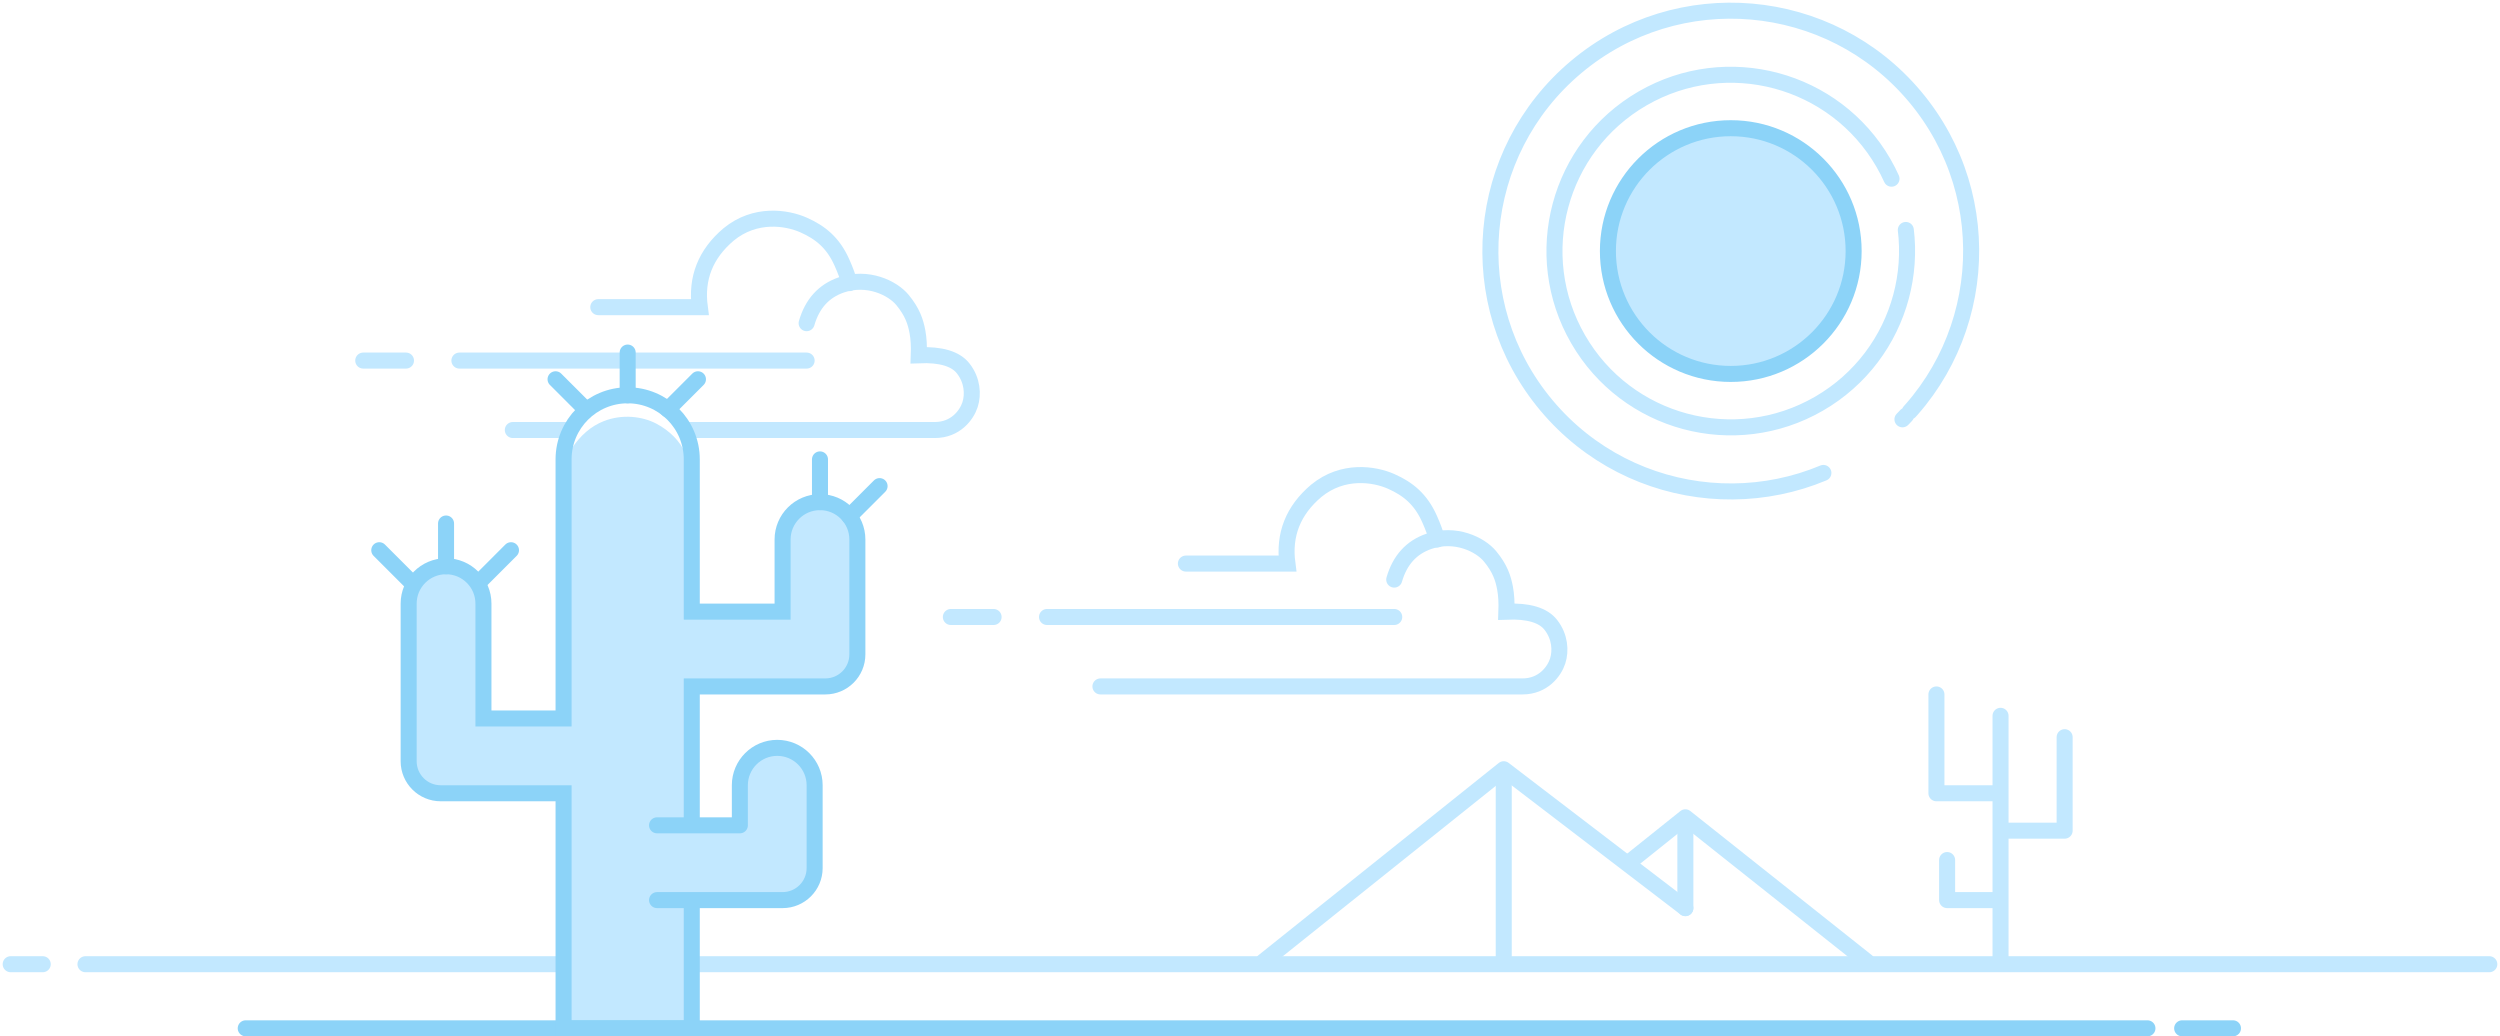 <svg
    class="slds-illustration"
    viewBox="0 0 468 194"
    aria-hidden="true"
    xmlns="http://www.w3.org/2000/svg"
    xmlns:xlink="http://www.w3.org/1999/xlink"
>
<!-- Default styles. Override them in slds-illustrations.css if you like -->
<style>.slds-illustration{
    text-align:center
}
.slds-illustration.slds-illustration_small .slds-illustration__svg{
    width:100%;
    max-width:300px;
    max-height:200px;
    margin-bottom:1rem
}
.slds-illustration.slds-illustration_large .slds-illustration__svg{
    width:100%;
    max-width:600px;
    max-height:400px;
    margin-bottom:3rem
}
.slds-illustration.slds-illustration_large .slds-illustration__header{
    margin-bottom:1.5rem
}
.slds-illustration.slds-illustration_large p{
    margin-bottom:3rem
}
.slds-illustration .slds-illustration__stroke-primary{
    stroke:#8cd3f8
}
.slds-illustration .slds-illustration__stroke-secondary{
    stroke:#c2e8ff
}
.slds-illustration .slds-illustration__fill-primary{
    fill:#8cd3f8
}
.slds-illustration .slds-illustration__fill-secondary{
    fill:#c2e8ff
}
</style>
<link xmlns="http://www.w3.org/1999/xhtml" rel="stylesheet" href="slds-illustrations.css" type="text/css" /><g
        stroke="none"
        stroke-width="1"
        fill="none"
        fill-rule="evenodd"
    ><g transform="translate(-67, -112)"><g><g
                    transform="translate(245, 200)"
                    class="slds-illustration__stroke-secondary"
                    stroke-linecap="round"
                    stroke-width="3"
                ><path
                        vector-effect="non-scaling-stroke"
                        d="M44,17.5 L63,17.5 C62.279,12.072 64.082,7.532 68.408,3.878 C73.375,-0.196 79.273,0.718 82.441,2.124 C85.608,3.529 87.961,5.461 89.591,9.105 C90.282,10.64 90.752,11.938 91,13"
                    /><path
                        vector-effect="non-scaling-stroke"
                        d="M83,20.5 C84.056,16.846 86.223,14.457 89.501,13.333 C94.418,11.647 99.08,13.893 100.942,16.152 C102.805,18.411 103.395,20.226 103.747,22.12 C103.981,23.383 104.065,24.843 104,26.5 C108.142,26.331 110.919,27.165 112.332,29 C114.04,31.194 114.215,33.818 113.593,35.75 C112.971,37.682 110.895,40.5 107,40.5 L28,40.5"
                    /><path vector-effect="non-scaling-stroke" d="M18,27.5 L83,27.5" /><path
                        vector-effect="non-scaling-stroke"
                        d="M0,27.5 L8,27.5"
                    /></g><g
                    transform="translate(135, 152)"
                    class="slds-illustration__stroke-secondary"
                    stroke-linecap="round"
                    stroke-width="3"
                ><path
                        vector-effect="non-scaling-stroke"
                        d="M44,17.5 L63,17.5 C62.279,12.072 64.082,7.532 68.408,3.878 C73.375,-0.196 79.273,0.718 82.441,2.124 C85.608,3.529 87.961,5.461 89.591,9.105 C90.282,10.64 90.752,11.938 91,13"
                    /><path
                        vector-effect="non-scaling-stroke"
                        d="M83,20.5 C84.056,16.846 86.223,14.457 89.501,13.333 C94.418,11.647 99.08,13.893 100.942,16.152 C102.805,18.411 103.395,20.226 103.747,22.12 C103.981,23.383 104.065,24.843 104,26.5 C108.142,26.331 110.919,27.165 112.332,29 C114.04,31.194 114.215,33.818 113.593,35.75 C112.971,37.682 110.895,40.5 107,40.5 L28,40.5"
                    /><path vector-effect="non-scaling-stroke" d="M18,27.5 L83,27.5" /><path
                        vector-effect="non-scaling-stroke"
                        d="M0,27.5 L8,27.5"
                    /></g><g
                    transform="translate(69, 256)"
                    class="slds-illustration__stroke-secondary"
                    stroke-linecap="round"
                    stroke-width="3"
                ><path vector-effect="non-scaling-stroke" d="M14,36.5 L464,36.5" /><path
                        vector-effect="non-scaling-stroke"
                        d="M0,36.5 L6,36.5"
                    /><polyline
                        vector-effect="non-scaling-stroke"
                        stroke-linejoin="round"
                        points="234.5 36 279.5 0 313.5 26"
                    /><path vector-effect="non-scaling-stroke" d="M279.5,1 L279.5,35" stroke-linejoin="round" /><path
                        vector-effect="non-scaling-stroke"
                        d="M313.5,11 C313.5,20.744 313.5,25.744 313.5,26 C313.5,25.744 313.5,20.744 313.5,11 Z"
                        stroke-linejoin="round"
                    /><polyline
                        vector-effect="non-scaling-stroke"
                        stroke-linejoin="round"
                        points="303.5 17 313.5 9 347.5 36"
                    /></g><g transform="translate(113, 178)"><g
                        transform="translate(30, 8)"
                        class="slds-illustration__fill-secondary"
                    ><path
                            vector-effect="non-scaling-stroke"
                            d="M29.5,60.5 L29.5,12 C29.5,5.373 34.873,0 41.5,0 C48.127,0 53.5,5.373 53.5,12 L53.5,40.5 L70.5,40.5 L70.5,27 C70.5,23.134 73.634,20 77.5,20 C81.366,20 84.5,23.134 84.5,27 L84.5,48.5 C84.5,51.814 81.814,54.5 78.5,54.5 L53.5,54.5 L53.5,118.5 L29.5,118.5 L29.5,74.5 L6.5,74.5 C3.186,74.5 0.5,71.814 0.5,68.5 L0.5,39 C0.5,35.134 3.634,32 7.5,32 C11.366,32 14.5,35.134 14.5,39 L14.5,60.5 L29.5,60.5 Z"
                        /></g><g transform="translate(59, 7)" fill="#FFFFFF"><path
                            vector-effect="non-scaling-stroke"
                            d="M2,11 C3.653,8.491 5.652,6.774 7.995,5.847 C11.511,4.456 15.268,4.956 17.816,6.282 C20.363,7.609 22.363,9.65 23.26,11.816 C23.859,13.26 23.859,11.755 23.26,7.3 L19.613,3.565 L13.792,0.564 L8.766,1.427 L4.673,3.198 C2.699,5.139 1.696,6.167 1.663,6.282 C1.615,6.455 0.856,9.491 0.814,9.66 C0.786,9.772 1.181,10.219 2,11 Z"
                        /></g><g class="slds-illustration__stroke-primary" stroke-width="3"><path
                            vector-effect="non-scaling-stroke"
                            d="M0,126.5 L356,126.5"
                            stroke-linecap="round"
                        /><path
                            vector-effect="non-scaling-stroke"
                            d="M362.5,126.5 L372.013,126.5"
                            stroke-linecap="round"
                        /><path
                            vector-effect="non-scaling-stroke"
                            d="M107.5,20 L107.5,28"
                            stroke-linecap="round"
                        /><path
                            vector-effect="non-scaling-stroke"
                            d="M113,30.657 L118.657,25"
                            stroke-linecap="round"
                        /><path vector-effect="non-scaling-stroke" d="M37.5,32 L37.5,40" stroke-linecap="round" /><path
                            vector-effect="non-scaling-stroke"
                            d="M44,42.657 L49.657,37"
                            stroke-linecap="round"
                        /><path
                            vector-effect="non-scaling-stroke"
                            d="M25,42.657 L30.657,37"
                            stroke-linecap="round"
                            transform="translate(27.828, 39.828) scale(-1, 1) translate(-27.828, -39.828) "
                        /><path vector-effect="non-scaling-stroke" d="M71.5,0 L71.5,8" stroke-linecap="round" /><path
                            vector-effect="non-scaling-stroke"
                            d="M79,10.657 L84.657,5"
                            stroke-linecap="round"
                        /><path
                            vector-effect="non-scaling-stroke"
                            d="M58,10.657 L63.657,5"
                            stroke-linecap="round"
                            transform="translate(60.828, 7.828) scale(-1, 1) translate(-60.828, -7.828) "
                        /><path
                            vector-effect="non-scaling-stroke"
                            d="M59.5,68.5 L59.5,20 C59.5,13.373 64.873,8 71.5,8 C78.127,8 83.5,13.373 83.5,20 L83.5,48.5 L100.5,48.5 L100.5,35 C100.5,31.134 103.634,28 107.5,28 C111.366,28 114.5,31.134 114.5,35 L114.5,56.5 C114.5,59.814 111.814,62.5 108.5,62.5 L83.5,62.5 L83.5,126.5 L59.5,126.5 L59.5,82.5 L36.5,82.5 C33.186,82.5 30.5,79.814 30.5,76.5 L30.5,47 C30.5,43.134 33.634,40 37.5,40 C41.366,40 44.5,43.134 44.5,47 L44.5,68.5 L59.5,68.5 Z"
                        /><path
                            vector-effect="non-scaling-stroke"
                            d="M77,88.5 L92.5,88.5 L92.5,81 C92.5,77.134 95.634,74 99.5,74 L99.5,74 C103.366,74 106.5,77.134 106.5,81 L106.5,96.5 C106.5,99.814 103.814,102.5 100.5,102.5 L77,102.5"
                            class="slds-illustration__fill-secondary"
                            stroke-linecap="round"
                            stroke-linejoin="round"
                        /></g></g><g
                    transform="translate(429, 242)"
                    class="slds-illustration__stroke-secondary"
                    stroke-linecap="round"
                    stroke-width="3"
                ><g><path vector-effect="non-scaling-stroke" d="M12.5,4 L12.5,50" /><polyline
                            vector-effect="non-scaling-stroke"
                            stroke-linejoin="round"
                            points="11 18.5 0.5 18.5 0.5 0"
                        /><polyline
                            vector-effect="non-scaling-stroke"
                            stroke-linejoin="round"
                            points="14 25.5 24.5 25.5 24.5 8"
                        /><polyline
                            vector-effect="non-scaling-stroke"
                            stroke-linejoin="round"
                            points="2.5 31 2.5 38.5 11 38.5"
                        /></g></g><g transform="translate(327, 95)"><g><circle
                            vector-effect="non-scaling-stroke"
                            class="slds-illustration__fill-secondary"
                            cx="64"
                            cy="64"
                            r="23"
                        /><circle
                            vector-effect="non-scaling-stroke"
                            class="slds-illustration__stroke-secondary"
                            stroke-width="3"
                            stroke-linecap="round"
                            stroke-linejoin="round"
                            stroke-dasharray="135,1,1,18"
                            transform="translate(64, 64) rotate(230) translate(-64, -64) "
                            cx="64"
                            cy="64"
                            r="45"
                        /><circle
                            vector-effect="non-scaling-stroke"
                            class="slds-illustration__stroke-secondary"
                            stroke-width="3"
                            stroke-linecap="round"
                            stroke-linejoin="round"
                            stroke-dasharray="107,10"
                            transform="translate(64, 64) rotate(150) translate(-64, -64) "
                            cx="64"
                            cy="64"
                            r="33"
                        /></g><g
                        transform="translate(41, 41)"
                        class="slds-illustration__stroke-primary"
                        stroke-width="3"
                    ><circle vector-effect="non-scaling-stroke" cx="23" cy="23" r="23" /></g></g></g></g></g></svg>
